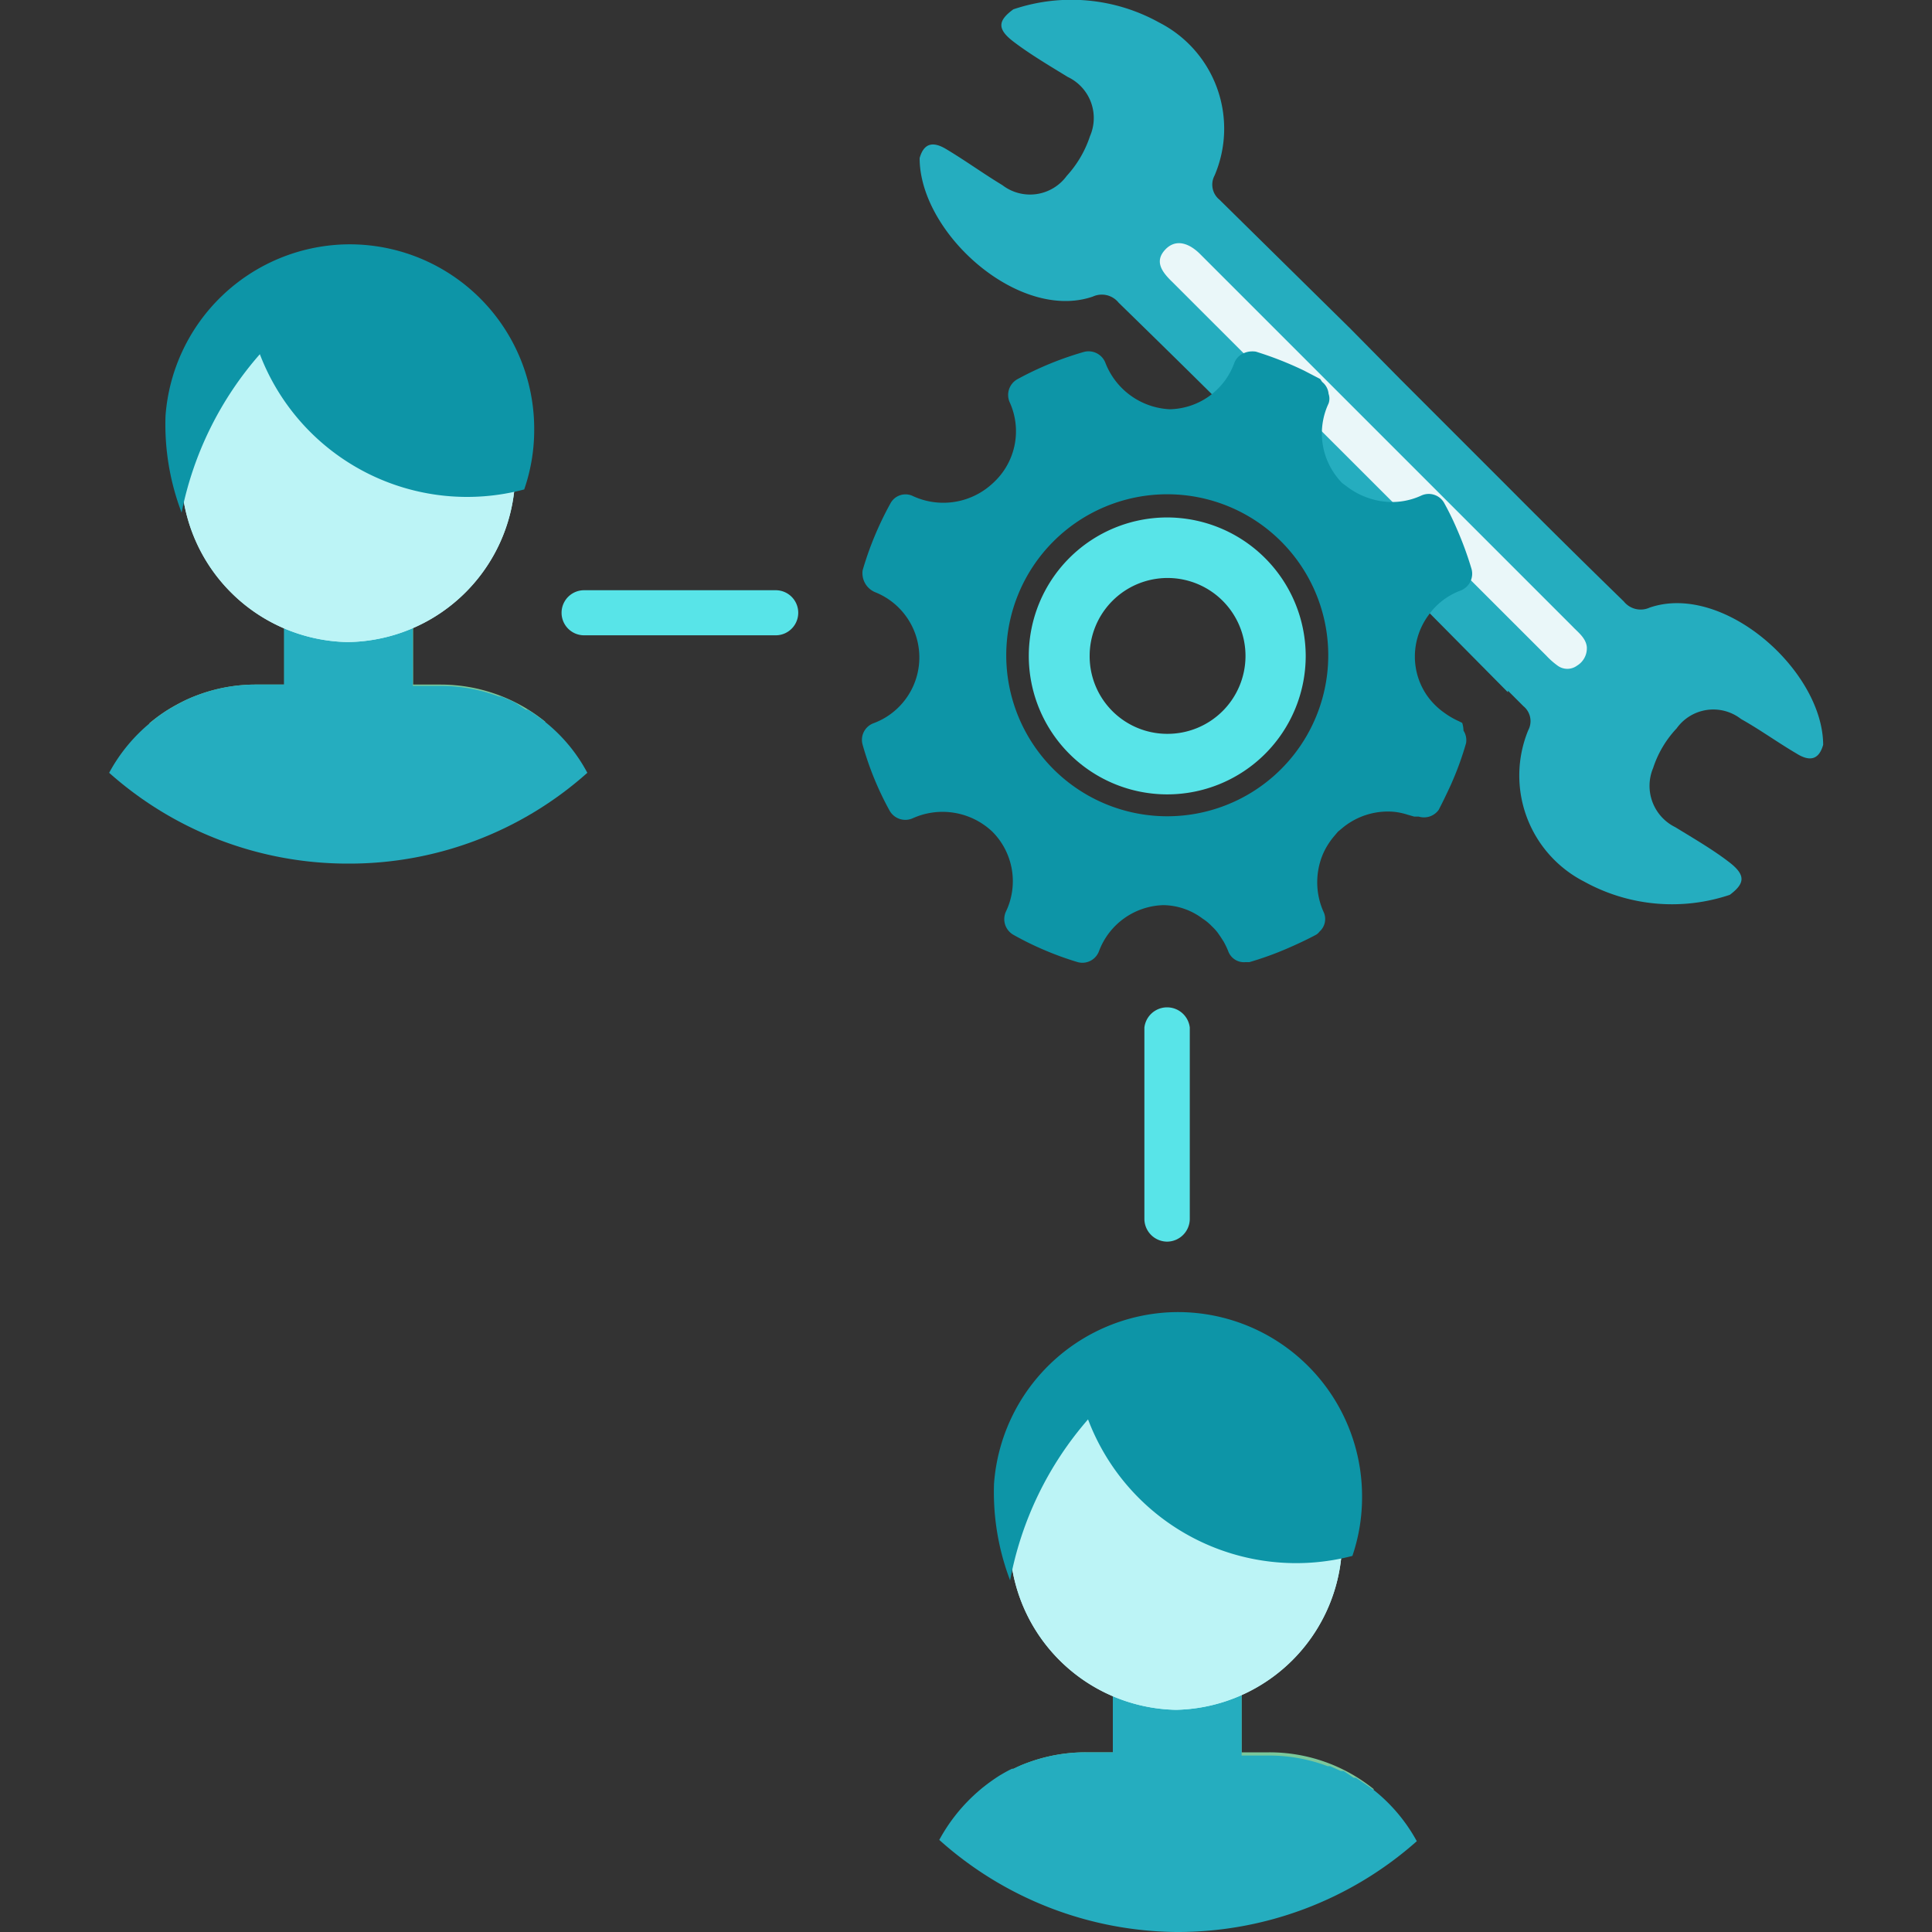 <svg id="Layer_1" data-name="Layer 1" xmlns="http://www.w3.org/2000/svg" xmlns:xlink="http://www.w3.org/1999/xlink" viewBox="0 0 60 60"><rect x="0" y="0" width="60" height="60" fill="#333333" stroke="none"/><defs><style>.cls-1{fill:#58e4e8;}.cls-2{fill:#25adbf;}.cls-3{fill:#eaf7f9;}.cls-4{fill:#0d95a7;}.cls-5{fill:url(#linear-gradient);}.cls-6{fill:#bcf4f6;}.cls-7{fill:url(#linear-gradient-2);}</style><linearGradient id="linear-gradient" x1="10.9" y1="25.13" x2="10.62" y2="18.8" gradientUnits="userSpaceOnUse"><stop offset="0" stop-color="#8dcda9"/><stop offset="1" stop-color="#6dc28f"/></linearGradient><linearGradient id="linear-gradient-2" x1="36.63" y1="58.29" x2="36.35" y2="51.96" xlink:href="#linear-gradient"/></defs><path class="cls-1" d="M24.09,19.73H18.14a.7.7,0,0,1,0-1.4h5.95a.7.7,0,1,1,0,1.4Z"/><path class="cls-1" d="M36.25,38.56a.71.71,0,0,1-.71-.7V31.91a.71.71,0,0,1,1.41,0v5.95A.71.71,0,0,1,36.25,38.56Z"/><path class="cls-2" d="M51.23,18.87a.67.67,0,0,1-.8-.19q-1.82-1.77-3.61-3.57h0l-3.34-3.34-1.55-1.57h0l-4.06-4a.6.6,0,0,1-.15-.75A3.7,3.7,0,0,0,36,.7,5.62,5.62,0,0,0,31.47.29c-.48.35-.51.61,0,1s1.12.75,1.69,1.1a1.41,1.41,0,0,1,.69,1.84,3.39,3.39,0,0,1-.72,1.23,1.41,1.41,0,0,1-2,.29C30.52,5.38,30,5,29.4,4.64c-.39-.24-.7-.23-.84.27,0,2.34,3.09,5.09,5.38,4.3a.67.67,0,0,1,.8.19c2,1.95,4,3.92,5.93,5.89h0c.47.47.94.93,1.4,1.4l4.76,4.81v-.05l.48.48a.6.6,0,0,1,.15.75,3.7,3.7,0,0,0,1.74,4.7,5.64,5.64,0,0,0,4.52.41c.47-.35.5-.61,0-1s-1.12-.75-1.69-1.1a1.43,1.43,0,0,1-.69-1.84,3.27,3.27,0,0,1,.73-1.23,1.4,1.4,0,0,1,2-.29c.59.33,1.14.73,1.72,1.07.38.24.69.23.83-.27C56.61,20.83,53.53,18.08,51.23,18.87Z"/><path class="cls-3" d="M49.28,20.09a.63.63,0,0,1-.3.58.51.51,0,0,1-.61,0,2.36,2.36,0,0,1-.34-.3L36.41,8.76c-.31-.3-.57-.63-.23-1s.77-.2,1.11.15l5.56,5.56,6,6C49,19.63,49.25,19.81,49.28,20.09Z"/><path class="cls-4" d="M45.41,22.45l-.1-.05a2.51,2.51,0,0,1-.45-.26,2.21,2.21,0,0,1-.55-.55,2.13,2.13,0,0,1-.37-1.21,2.17,2.17,0,0,1,.42-1.27,2.13,2.13,0,0,1,1-.77.56.56,0,0,0,.34-.67,10.63,10.63,0,0,0-.45-1.23,8.86,8.86,0,0,0-.4-.82.55.55,0,0,0-.71-.23,2.17,2.17,0,0,1-1.21.18,2.34,2.34,0,0,1-1.1-.46L41.68,15a2.3,2.3,0,0,1-.35-.47,2.19,2.19,0,0,1-.07-2,.45.45,0,0,0,0-.3.53.53,0,0,0-.2-.37L41,11.77l-.5-.26A10.75,10.75,0,0,0,39,10.92a.75.75,0,0,0-.21,0,.7.7,0,0,0-.19.06.53.53,0,0,0-.27.3,2.18,2.18,0,0,1-2,1.43h0a2.26,2.26,0,0,1-2-1.44.56.56,0,0,0-.67-.34,10.13,10.13,0,0,0-2.07.85.56.56,0,0,0-.23.72A2.17,2.17,0,0,1,30.84,15a2.25,2.25,0,0,1-2.48.41.53.53,0,0,0-.71.23,10.16,10.16,0,0,0-.86,2.07.64.64,0,0,0,.41.69,2.18,2.18,0,0,1-.07,4.06.55.55,0,0,0-.34.67,9.61,9.61,0,0,0,.84,2.05.56.56,0,0,0,.72.23,2.25,2.25,0,0,1,2.47.42,2.18,2.18,0,0,1,.42,2.48.56.56,0,0,0,.23.72,9.55,9.55,0,0,0,1,.49,9.67,9.67,0,0,0,1,.36.55.55,0,0,0,.66-.34,2.2,2.2,0,0,1,2-1.43h0a2.07,2.07,0,0,1,1.22.42h0a1.57,1.57,0,0,1,.25.2s0,0,.05.05a1.54,1.54,0,0,1,.17.19l.09.13.09.14a2.59,2.59,0,0,1,.14.29.52.52,0,0,0,.54.35h.12a9.93,9.93,0,0,0,1.19-.43c.3-.13.6-.27.88-.42a.36.36,0,0,0,.11-.1.52.52,0,0,0,.12-.62,2.25,2.25,0,0,1,0-1.82,2.28,2.28,0,0,1,.34-.53l.11-.13.12-.1a2.21,2.21,0,0,1,1.61-.52,2.05,2.05,0,0,1,.43.09l.21.06,0,0,.07,0s0,0,.07,0a.56.56,0,0,0,.62-.21l0,0c.13-.25.25-.5.37-.76a9.75,9.75,0,0,0,.48-1.31v0a.55.55,0,0,0-.08-.39A.84.84,0,0,0,45.41,22.45Zm-9.16,2.9a5,5,0,1,1,5-5A5,5,0,0,1,36.25,25.35Z"/><path class="cls-1" d="M36.25,16.07a4.3,4.3,0,1,0,4.3,4.3A4.31,4.31,0,0,0,36.25,16.07Zm-2.41,4.3a2.42,2.42,0,1,1,2.41,2.42A2.41,2.41,0,0,1,33.84,20.37Z"/><path class="cls-5" d="M16.94,22.42a5.16,5.16,0,0,0-3.25-1.16h-.86V18.11h-4v3.15H7.94a5.13,5.13,0,0,0-3.31,1.21l6.23,2.84Z"/><path class="cls-2" d="M16.93,22.42h0a1.49,1.49,0,0,0-.2-.15h0a4,4,0,0,0-.34-.23l-.06,0L16,21.82l-.1-.05-.33-.14-.08,0h0a5.15,5.15,0,0,0-1.81-.33h-.86V18.11h-4v3.15H7.94a5.15,5.15,0,0,0-1.81.33h0a3.79,3.79,0,0,0-.42.18l0,0-.37.2v0a4.09,4.09,0,0,0-.64.45h0A5.21,5.21,0,0,0,3.39,24a11.14,11.14,0,0,0,7.42,2.82h0A11.09,11.09,0,0,0,18.24,24,5.07,5.07,0,0,0,16.93,22.42Z"/><path class="cls-6" d="M10.79,19.94h0a5.27,5.27,0,0,1-5.16-5.37V13.28a5.27,5.27,0,0,1,5.16-5.37h0A5.27,5.27,0,0,1,16,13.28v1.29A5.27,5.27,0,0,1,10.79,19.94Z"/><path class="cls-6" d="M10.79,19.94h0a5.27,5.27,0,0,1-5.16-5.37V13.28a5.27,5.27,0,0,1,5.16-5.37h0A5.27,5.27,0,0,1,16,13.28v1.29A5.27,5.27,0,0,1,10.79,19.94Z"/><path class="cls-4" d="M10.7,7.59a5.75,5.75,0,0,0-5.56,5.33,7.7,7.7,0,0,0,.5,3A10.59,10.59,0,0,1,8.07,11a6.89,6.89,0,0,0,8.21,4.2,5.65,5.65,0,0,0,.31-1.85A5.73,5.73,0,0,0,10.7,7.59Z"/><path class="cls-7" d="M42.67,55.57a5.15,5.15,0,0,0-3.25-1.15h-.86V51.27h-4v3.15h-.85a5.13,5.13,0,0,0-3.31,1.21l6.22,2.84Z"/><path class="cls-2" d="M42.65,55.58h0l-.2-.14h0l-.34-.23-.07,0L41.73,55l-.09,0-.33-.15-.08,0h0a5.15,5.15,0,0,0-1.81-.33h-.86V51.27h-4v3.15h-.85a5.24,5.24,0,0,0-1.82.33h0a3,3,0,0,0-.41.18l-.05,0c-.13.06-.25.13-.37.2h0a5.64,5.64,0,0,0-.63.46h0a5.4,5.4,0,0,0-1.26,1.55A11.18,11.18,0,0,0,36.53,60h0A11.19,11.19,0,0,0,44,57.18,5.24,5.24,0,0,0,42.65,55.58Z"/><path class="cls-6" d="M36.52,53.1h0a5.27,5.27,0,0,1-5.16-5.37v-1.3a5.27,5.27,0,0,1,5.16-5.37h0a5.27,5.27,0,0,1,5.16,5.37v1.3A5.27,5.27,0,0,1,36.52,53.1Z"/><path class="cls-6" d="M36.52,53.1h0a5.27,5.27,0,0,1-5.16-5.37v-1.3a5.27,5.27,0,0,1,5.16-5.37h0a5.27,5.27,0,0,1,5.16,5.37v1.3A5.27,5.27,0,0,1,36.52,53.1Z"/><path class="cls-4" d="M36.43,40.75a5.75,5.75,0,0,0-5.56,5.33,7.7,7.7,0,0,0,.5,3,10.56,10.56,0,0,1,2.42-5A6.91,6.91,0,0,0,42,48.32a5.65,5.65,0,0,0,.3-1.85A5.72,5.72,0,0,0,36.43,40.75Z"/></svg>